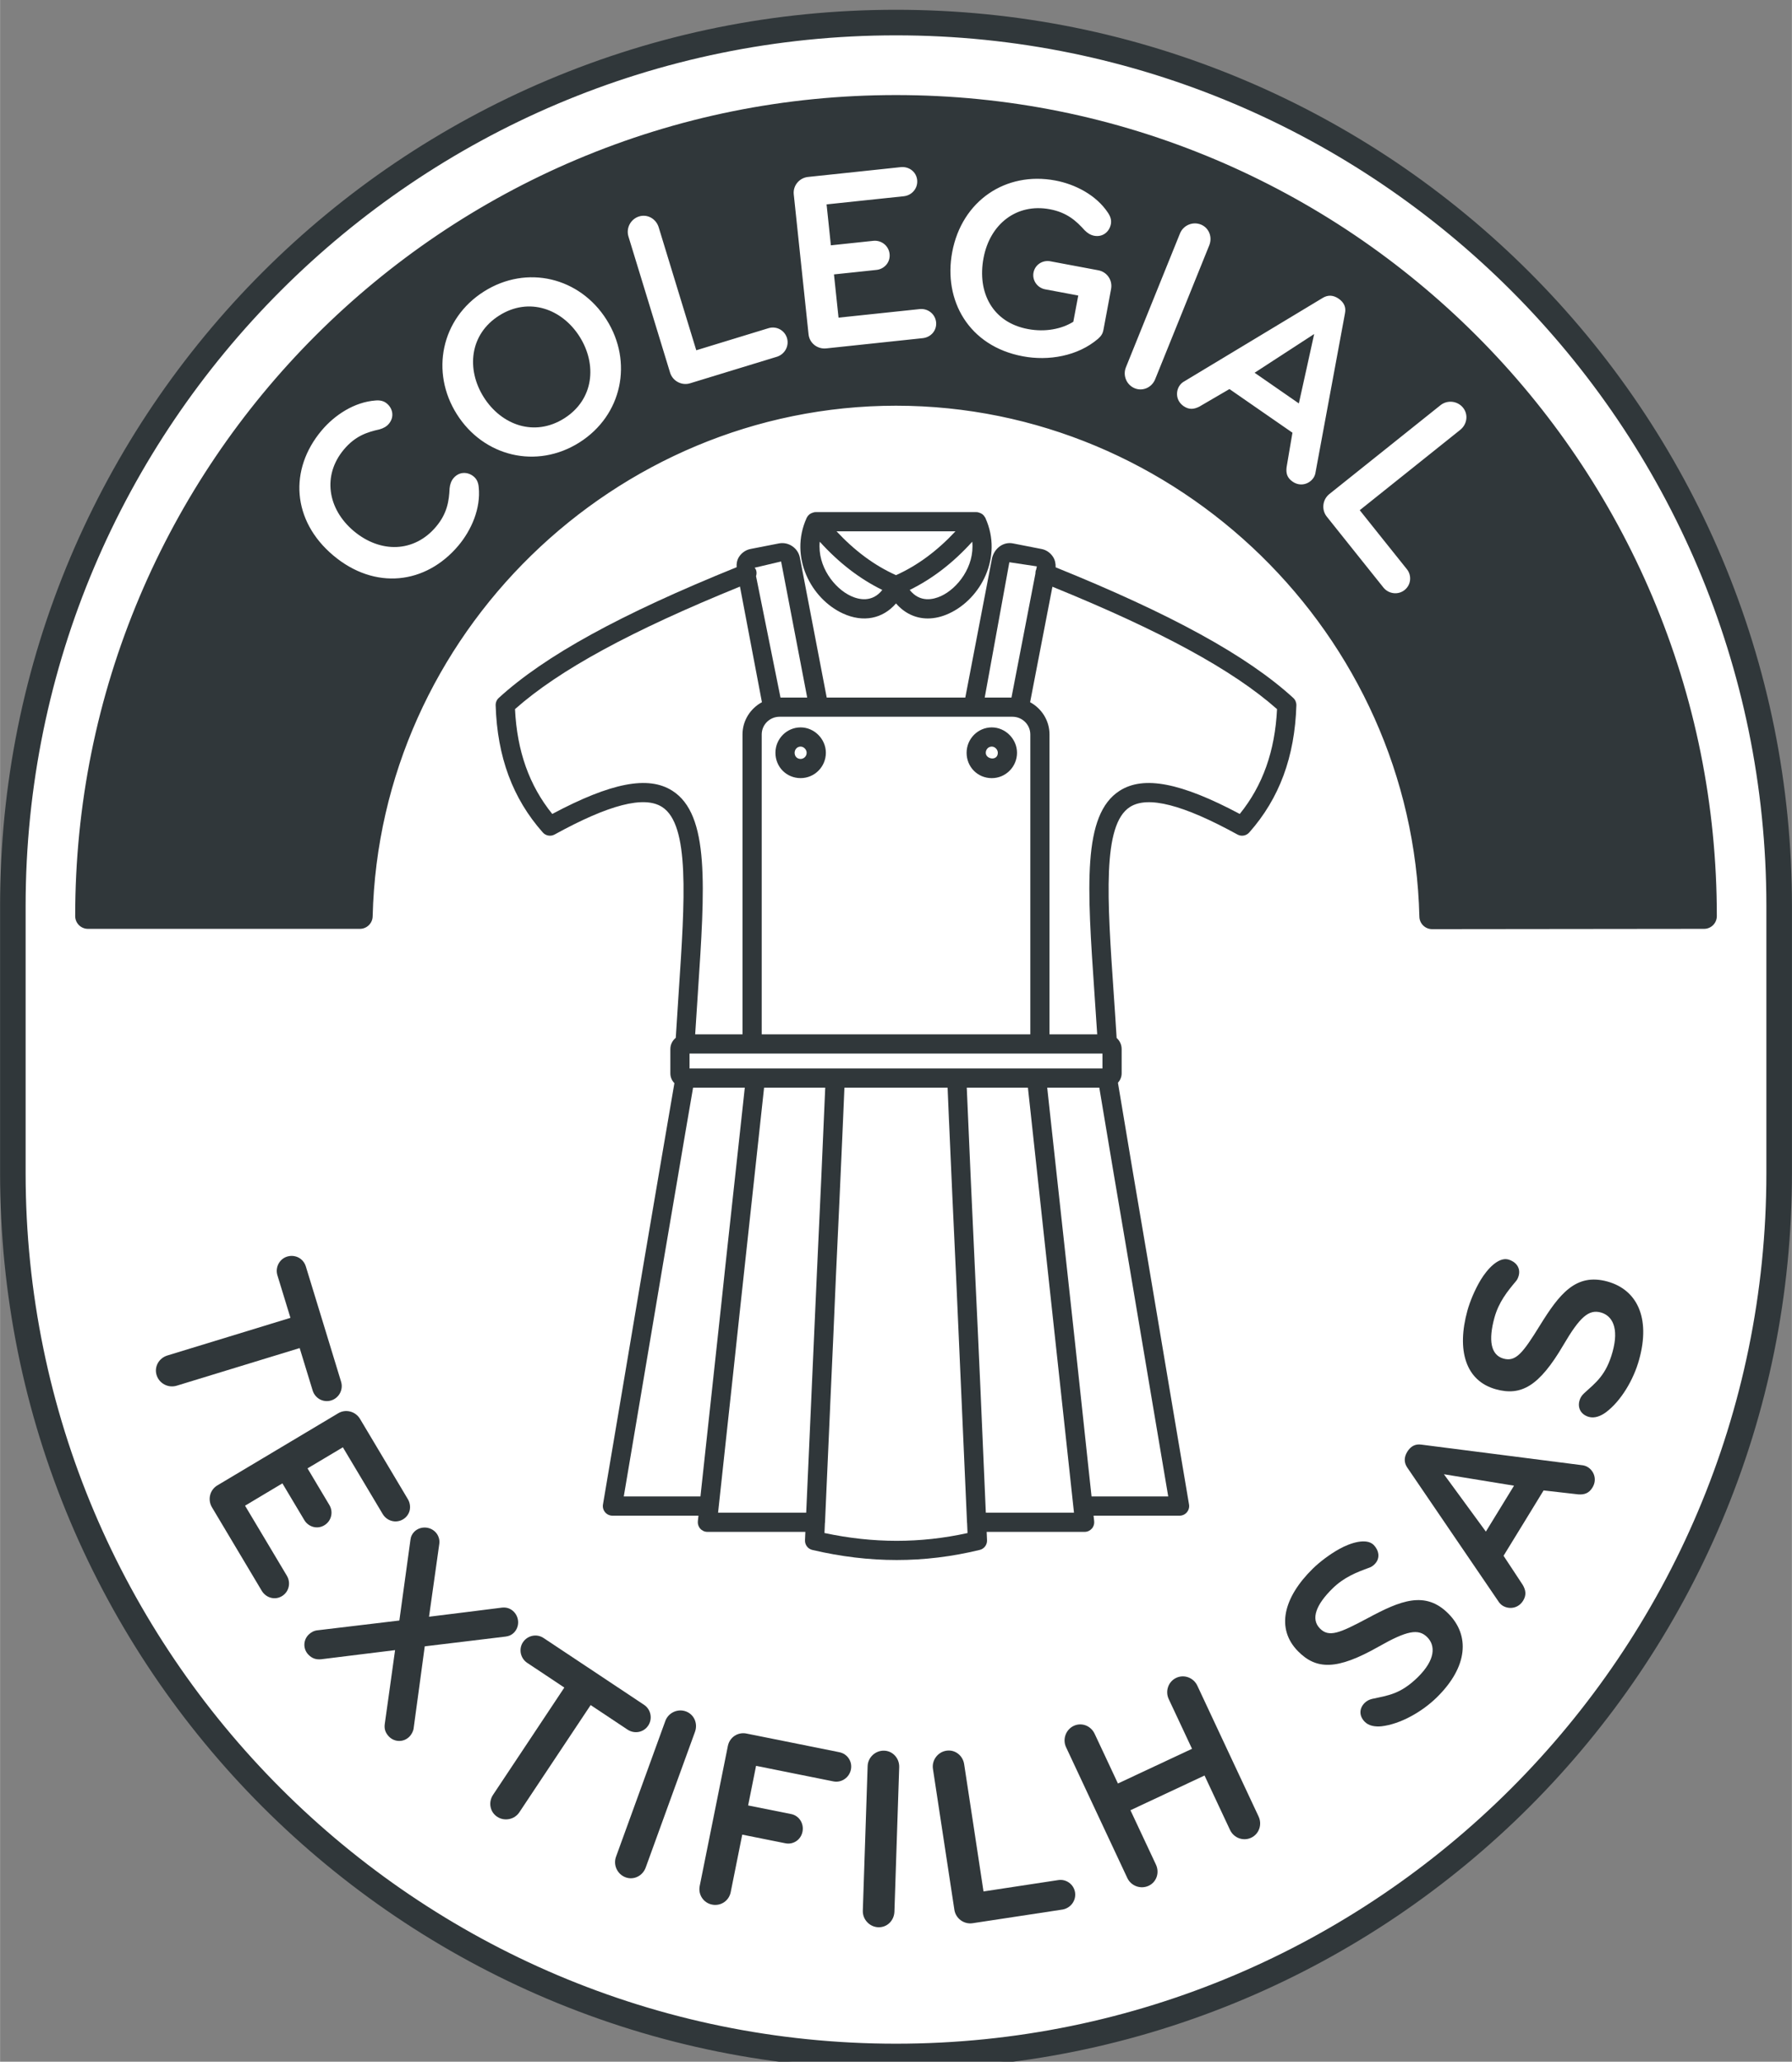 <?xml version="1.0" encoding="UTF-8"?>
<!DOCTYPE svg PUBLIC "-//W3C//DTD SVG 1.1//EN" "http://www.w3.org/Graphics/SVG/1.1/DTD/svg11.dtd">
<!-- Creator: CorelDRAW -->
<svg xmlns="http://www.w3.org/2000/svg" xml:space="preserve" width="8.467mm" height="9.739mm" version="1.1" style="shape-rendering:geometricPrecision; text-rendering:geometricPrecision; image-rendering:optimizeQuality; fill-rule:evenodd; clip-rule:evenodd"
viewBox="0 0 846.66 973.94"
 xmlns:xlink="http://www.w3.org/1999/xlink"
 xmlns:xodm="http://www.corel.com/coreldraw/odm/2003">
 <rect x="0" y="0" width="846.66" height="973.94" fill="#808080" stroke="none"/>
 <defs>
  <style type="text/css">
   <![CDATA[
    .fil1 {fill:#30373A;fill-rule:nonzero}
    .fil0 {fill:white;fill-rule:nonzero}
   ]]>
  </style>
 </defs>
 <g id="Capa_x0020_1">
  <g id="_2042847978176">
   <path class="fil0" d="M423.33 976.75l0 0c-57.08,0 -112.46,-11.19 -164.6,-33.24 -25.06,-10.6 -49.23,-23.71 -71.84,-38.99 -22.39,-15.12 -43.44,-32.49 -62.58,-51.63 -19.13,-19.13 -36.5,-40.19 -51.63,-62.58 -15.27,-22.6 -28.39,-46.78 -38.98,-71.83 -22.06,-52.14 -33.24,-107.52 -33.24,-164.6l0 -126.09c0,-57.09 11.18,-112.48 33.24,-164.6 10.59,-25.06 23.71,-49.23 38.98,-71.84 15.13,-22.39 32.5,-43.44 51.63,-62.58 19.14,-19.14 40.19,-36.51 62.58,-51.63 22.61,-15.27 46.78,-28.39 71.84,-39 52.14,-22.04 107.52,-33.23 164.6,-33.23 57.09,0 112.47,11.19 164.6,33.23 25.06,10.61 49.23,23.73 71.84,39 22.39,15.12 43.44,32.49 62.58,51.63 19.13,19.14 36.5,40.19 51.63,62.58 15.27,22.61 28.38,46.78 38.98,71.84 22.06,52.12 33.24,107.51 33.24,164.6l0 126.09c0,57.08 -11.18,112.46 -33.24,164.6 -10.6,25.05 -23.71,49.23 -38.98,71.83 -15.13,22.39 -32.5,43.45 -51.63,62.58 -19.14,19.14 -40.19,36.51 -62.58,51.63 -22.61,15.28 -46.78,28.39 -71.84,38.99 -52.13,22.05 -107.51,33.24 -164.6,33.24z"/>
   <path class="fil1" d="M423.33 16.7c-226.77,0 -411.26,184.48 -411.26,411.25l0 126.24c0,226.77 184.49,411.25 411.26,411.25l0 0c226.77,0 411.26,-184.48 411.26,-411.25l0 -126.24c0,-226.77 -184.49,-411.25 -411.26,-411.25zm0 960.82l0 0c-57.15,0 -112.59,-11.2 -164.78,-33.27 -25.09,-10.61 -49.28,-23.74 -71.91,-39.03 -22.42,-15.15 -43.5,-32.54 -62.65,-51.69 -19.15,-19.15 -36.55,-40.23 -51.69,-62.65 -15.29,-22.63 -28.42,-46.82 -39.04,-71.91 -22.07,-52.19 -33.26,-107.64 -33.26,-164.78l0 -126.24c0,-57.13 11.19,-112.58 33.26,-164.78 10.62,-25.08 23.75,-49.28 39.04,-71.91 15.14,-22.41 32.54,-43.5 51.69,-62.64 19.15,-19.16 40.23,-36.55 62.65,-51.7 22.63,-15.28 46.82,-28.42 71.91,-39.02 52.19,-22.08 107.63,-33.28 164.78,-33.28 57.15,0 112.59,11.2 164.78,33.28 25.09,10.6 49.28,23.74 71.92,39.02 22.41,15.15 43.49,32.54 62.64,51.7 19.16,19.14 36.55,40.23 51.69,62.64 15.3,22.63 28.43,46.83 39.03,71.91 22.08,52.2 33.28,107.65 33.28,164.78l0 126.24c0,57.14 -11.2,112.59 -33.28,164.78 -10.6,25.09 -23.73,49.28 -39.03,71.91 -15.14,22.42 -32.53,43.5 -51.69,62.65 -19.15,19.15 -40.23,36.54 -62.64,51.69 -22.64,15.29 -46.83,28.42 -71.92,39.03 -52.19,22.07 -107.63,33.27 -164.78,33.27z"/>
   <polygon class="fil1" points="592.77,176.09 603.23,183.34 613.68,190.58 617.31,174.19 620.92,157.79 606.84,166.94 "/>
   <path class="fil1" d="M256.99 145.79c-6.7,-1.97 -14.13,-1.18 -21.16,3.27 -7.03,4.45 -10.92,10.82 -12.02,17.71 -1.1,6.91 0.59,14.33 4.75,20.9 4.15,6.56 10.13,11.27 16.83,13.24 6.71,1.96 14.13,1.17 21.16,-3.27 7.04,-4.45 10.93,-10.81 12.03,-17.72 1.1,-6.89 -0.6,-14.33 -4.75,-20.89 -4.15,-6.56 -10.13,-11.27 -16.84,-13.24z"/>
   <path class="fil1" d="M689.93 203.07l-23.74 18.98 -23.74 18.97 11.14 13.95 11.16 13.95c1.18,1.48 1.67,3.32 1.48,5.1 -0.18,1.77 -1.05,3.47 -2.57,4.7 -1.54,1.22 -3.39,1.69 -5.17,1.49 -1.79,-0.2 -3.5,-1.06 -4.74,-2.52l-13.43 -16.8 -13.43 -16.82c-1.3,-1.62 -1.82,-3.65 -1.6,-5.57 0.21,-1.93 1.16,-3.78 2.78,-5.09l26.28 -21 26.27 -21c1.62,-1.29 3.64,-1.8 5.57,-1.59 1.93,0.23 3.78,1.17 5.09,2.79 1.29,1.63 1.77,3.59 1.51,5.47 -0.25,1.89 -1.24,3.69 -2.86,4.99zm-68.72 21.44c-0.17,0.47 -0.4,0.92 -0.68,1.31 -1.02,1.46 -2.56,2.51 -4.3,2.88 -1.75,0.38 -3.7,0.08 -5.51,-1.18 -1.31,-0.91 -2.1,-1.91 -2.53,-3.03 -0.42,-1.14 -0.47,-2.41 -0.29,-3.84l1.37 -8.12 1.39 -8.12 -14.89 -10.31 -14.88 -10.31 -7.12 4.15 -7.11 4.15c-1.25,0.63 -2.45,1.02 -3.67,1.03 -1.21,0.01 -2.45,-0.36 -3.76,-1.26 -1.81,-1.25 -2.77,-2.97 -3.04,-4.74 -0.26,-1.77 0.17,-3.58 1.18,-5.04 0.28,-0.4 0.61,-0.77 0.98,-1.1 0.38,-0.33 0.82,-0.64 1.3,-0.89l32.69 -19.7 32.68 -19.7c1.16,-0.69 2.36,-1.04 3.62,-1 1.24,0.06 2.54,0.5 3.84,1.4 1.31,0.92 2.2,1.94 2.69,3.08 0.5,1.14 0.59,2.4 0.32,3.77l-6.95 37.52 -6.95 37.53c-0.07,0.54 -0.2,1.05 -0.38,1.52zm-79.38 -41.19c-1.74,0.77 -3.76,0.89 -5.69,0.11 -1.92,-0.79 -3.36,-2.28 -4.12,-4.08 -0.76,-1.79 -0.84,-3.87 -0.07,-5.79l12.78 -31.65 12.79 -31.64c0.78,-1.93 2.28,-3.37 4.08,-4.13 1.78,-0.76 3.86,-0.84 5.79,-0.07 1.94,0.78 3.31,2.27 4.01,4.04 0.71,1.76 0.73,3.82 -0.04,5.75l-12.78 31.64 -12.79 31.65c-0.78,1.93 -2.22,3.38 -3.96,4.17zm-18.66 -37.23l-1.79 9.56c-0.19,1.02 -0.45,1.79 -0.87,2.45 -0.4,0.67 -0.95,1.26 -1.69,1.93 -4.83,4.14 -10.71,6.78 -16.88,8.09 -6.18,1.33 -12.66,1.33 -18.68,0.19 -12.81,-2.39 -22.21,-9.01 -27.89,-17.87 -5.67,-8.87 -7.61,-19.97 -5.48,-31.34 2.28,-12.15 8.61,-21.7 17.3,-27.68 8.68,-5.96 19.72,-8.35 31.39,-6.16 4.69,0.88 9.53,2.59 13.9,5.14 4.37,2.55 8.24,5.92 11.01,10.11 0.58,0.86 1.01,1.72 1.26,2.61 0.23,0.87 0.29,1.79 0.11,2.75 -0.34,1.8 -1.3,3.37 -2.67,4.38 -1.37,1.03 -3.17,1.5 -5.22,1.12 -0.84,-0.16 -1.63,-0.47 -2.37,-0.9 -0.74,-0.44 -1.45,-1 -2.13,-1.69 -1.96,-2.17 -4.02,-4.28 -6.62,-6.02 -2.6,-1.75 -5.74,-3.15 -9.82,-3.91 -7.88,-1.48 -14.97,0.28 -20.45,4.4 -5.49,4.12 -9.39,10.63 -10.88,18.62 -1.54,8.18 -0.48,15.79 3.07,21.75 3.54,5.96 9.54,10.26 17.91,11.82 4.09,0.77 8.08,0.77 11.72,0.14 3.66,-0.62 6.97,-1.87 9.72,-3.59l1.16 -6.19 1.17 -6.2 -7.82 -1.47 -7.83 -1.46c-1.8,-0.34 -3.35,-1.38 -4.36,-2.8 -1.01,-1.42 -1.48,-3.22 -1.14,-5.08 0.36,-1.93 1.46,-3.43 2.91,-4.38 1.45,-0.94 3.27,-1.32 5.07,-0.98l11.31 2.12 11.31 2.12c2.1,0.39 3.81,1.58 4.9,3.19 1.09,1.6 1.54,3.61 1.16,5.66l-1.79 9.57zm-82.45 11.2c-1.15,1.34 -2.84,2.26 -4.78,2.46l-22.8 2.42 -22.8 2.42c-2.07,0.21 -4.04,-0.41 -5.55,-1.6 -1.51,-1.2 -2.56,-2.96 -2.78,-5.04l-3.5 -33.07 -3.49 -33.07c-0.22,-2.08 0.44,-4.02 1.67,-5.5 1.22,-1.48 3.02,-2.51 5.09,-2.72l21.88 -2.31 21.89 -2.32c1.95,-0.2 3.8,0.34 5.2,1.42 1.4,1.08 2.38,2.7 2.58,4.65 0.2,1.95 -0.4,3.76 -1.55,5.13 -1.14,1.39 -2.82,2.33 -4.76,2.55l-18.25 1.92 -18.24 1.93 1.02 9.66 1.01 9.67 10.05 -1.06 10.02 -1.06c1.89,-0.2 3.7,0.38 5.1,1.49 1.4,1.11 2.37,2.77 2.57,4.72 0.21,1.93 -0.4,3.73 -1.53,5.07 -1.14,1.35 -2.8,2.27 -4.68,2.46l-10.03 1.07 -10.04 1.05 1.08 10.22 1.08 10.21 19.16 -2.02 19.14 -2.02c1.95,-0.21 3.79,0.36 5.2,1.47 1.41,1.11 2.39,2.77 2.6,4.71 0.2,1.94 -0.41,3.73 -1.56,5.09zm-69.43 7.73c-0.84,1.58 -2.28,2.85 -4.07,3.46l-20.59 6.29 -20.57 6.29c-1.99,0.62 -4.06,0.35 -5.78,-0.56 -1.71,-0.91 -3.09,-2.47 -3.7,-4.47l-9.83 -32.16 -9.84 -32.16c-0.61,-1.99 -0.34,-4.05 0.57,-5.77 0.92,-1.71 2.48,-3.09 4.47,-3.7 1.99,-0.61 3.99,-0.32 5.65,0.61 1.66,0.93 2.97,2.5 3.59,4.49l8.88 29.07 8.89 29.06 17.07 -5.22 17.08 -5.22c1.81,-0.55 3.7,-0.33 5.28,0.5 1.57,0.83 2.84,2.26 3.42,4.13 0.57,1.88 0.32,3.77 -0.52,5.36zm-78.82 17.65c-2.24,10.41 -8.6,19.93 -18.72,26.34 -10.13,6.41 -21.46,8.06 -31.82,5.64 -10.37,-2.44 -19.78,-8.97 -26.08,-18.94 -6.32,-9.97 -8.18,-21.27 -5.93,-31.69 2.24,-10.41 8.6,-19.92 18.72,-26.32 10.14,-6.41 21.46,-8.07 31.82,-5.65 10.37,2.44 19.78,8.97 26.08,18.95 6.31,9.96 8.18,21.27 5.93,31.67zm-68.41 62.28c-1.77,4.73 -4.43,9.14 -7.5,12.79 -7.72,9.17 -17.6,14.46 -28,15.39 -10.39,0.93 -21.31,-2.49 -31.11,-10.72 -9.79,-8.23 -15.03,-18.4 -15.9,-28.81 -0.87,-10.4 2.65,-21.04 10.37,-30.22 3.07,-3.66 6.95,-7.03 11.31,-9.58 4.37,-2.55 9.22,-4.26 14.23,-4.61 1.02,-0.09 1.99,-0.04 2.88,0.19 0.89,0.22 1.7,0.63 2.44,1.26 1.41,1.18 2.31,2.77 2.52,4.48 0.21,1.69 -0.26,3.49 -1.6,5.08 -0.54,0.66 -1.2,1.19 -1.94,1.62 -0.75,0.44 -1.58,0.77 -2.51,1.03 -2.86,0.63 -5.71,1.4 -8.51,2.8 -2.79,1.4 -5.56,3.45 -8.24,6.64 -5.16,6.13 -7.11,13.16 -6.21,19.97 0.88,6.8 4.62,13.39 10.85,18.63 6.24,5.23 13.37,7.79 20.22,7.51 6.86,-0.3 13.46,-3.43 18.62,-9.57 2.68,-3.17 4.21,-6.24 5.11,-9.24 0.9,-3 1.18,-5.93 1.31,-8.86 0.09,-0.96 0.28,-1.84 0.58,-2.65 0.3,-0.81 0.71,-1.54 1.26,-2.19 1.34,-1.6 3.04,-2.38 4.74,-2.46 1.71,-0.08 3.43,0.52 4.84,1.71 0.76,0.64 1.3,1.37 1.66,2.2 0.39,0.84 0.59,1.78 0.68,2.81 0.52,4.99 -0.35,10.06 -2.1,14.8zm556.64 36.84c-9.73,-22.98 -21.76,-45.16 -35.76,-65.88 -13.87,-20.55 -29.81,-39.86 -47.36,-57.4 -17.55,-17.55 -36.86,-33.48 -57.39,-47.36 -20.74,-14.01 -42.91,-26.04 -65.89,-35.76 -47.81,-20.22 -98.61,-30.48 -150.97,-30.48 -52.36,0 -103.15,10.26 -150.97,30.48 -22.98,9.72 -45.15,21.75 -65.88,35.76 -20.54,13.88 -39.85,29.81 -57.4,47.36 -17.55,17.54 -33.48,36.85 -47.36,57.4 -14,20.72 -26.03,42.9 -35.75,65.88 -20.23,47.82 -30.48,98.61 -30.48,150.96 0,3.34 2.7,6.04 6.03,6.04l128.49 0c3.27,0 5.95,-2.6 6.04,-5.89 3.23,-133.01 114.15,-241.24 247.28,-241.24 133.19,0 244.13,108.28 247.3,241.38 0.07,3.27 2.75,5.89 6.02,5.89l0.01 0 128.49 -0.14c3.34,0 6.03,-2.7 6.03,-6.04 0,-52.35 -10.26,-103.14 -30.48,-150.96z"/>
   <path class="fil1" d="M147.68 656.83l-3.06 -9.99 -3.06 -10.01 -29.07 8.89 -29.06 8.89c-2,0.6 -4.06,0.34 -5.77,-0.57 -1.73,-0.91 -3.1,-2.48 -3.71,-4.47 -0.61,-1.98 -0.32,-3.98 0.6,-5.64 0.93,-1.67 2.52,-2.98 4.5,-3.6l29.07 -8.88 29.08 -8.9 -3.08 -10.06 -3.08 -10.05c-0.57,-1.87 -0.33,-3.8 0.51,-5.4 0.84,-1.6 2.27,-2.87 4.09,-3.43 1.86,-0.57 3.79,-0.36 5.39,0.47 1.6,0.84 2.87,2.3 3.46,4.24l8.33 27.2 8.31 27.2c0.57,1.87 0.33,3.8 -0.52,5.4 -0.86,1.61 -2.32,2.89 -4.19,3.46 -1.81,0.55 -3.7,0.33 -5.29,-0.51 -1.57,-0.85 -2.86,-2.31 -3.45,-4.24z"/>
   <path class="fil1" d="M123.62 751.45l-11.75 -19.7 -11.75 -19.7c-1.07,-1.79 -1.33,-3.84 -0.88,-5.71 0.45,-1.87 1.62,-3.56 3.4,-4.63l28.58 -17.05 28.57 -17.05c1.79,-1.06 3.82,-1.28 5.69,-0.78 1.86,0.48 3.54,1.69 4.61,3.48l11.28 18.91 11.27 18.91c1.01,1.68 1.29,3.58 0.91,5.31 -0.4,1.72 -1.47,3.29 -3.15,4.29 -1.67,1 -3.58,1.21 -5.32,0.75 -1.74,-0.46 -3.29,-1.59 -4.3,-3.27l-9.4 -15.76 -9.41 -15.75 -8.34 4.98 -8.36 4.97 5.17 8.68 5.17 8.66c0.97,1.63 1.22,3.52 0.78,5.25 -0.42,1.74 -1.51,3.31 -3.2,4.31 -1.67,1.01 -3.55,1.2 -5.25,0.74 -1.7,-0.47 -3.23,-1.59 -4.19,-3.21l-5.18 -8.67 -5.17 -8.67 -8.82 5.26 -8.83 5.28 9.88 16.54 9.87 16.54c1,1.69 1.26,3.6 0.83,5.34 -0.41,1.75 -1.5,3.32 -3.18,4.33 -1.69,1.01 -3.56,1.2 -5.28,0.72 -1.7,-0.47 -3.24,-1.62 -4.25,-3.3z"/>
   <path class="fil1" d="M149.97 770.15l19.35 -2.31 19.34 -2.31 2.62 -19.05 2.62 -19.04c0.09,-0.77 0.28,-1.49 0.6,-2.14 0.31,-0.64 0.72,-1.23 1.24,-1.74 1.36,-1.32 3.16,-1.98 4.96,-1.96 1.81,0.03 3.62,0.73 4.99,2.13 0.73,0.74 1.25,1.63 1.57,2.59 0.32,0.95 0.42,1.97 0.28,2.96l-2.43 17.23 -2.43 17.23 17.27 -2.14 17.26 -2.17c1.09,-0.11 2.1,0 3.03,0.33 0.92,0.33 1.77,0.88 2.5,1.62 1.37,1.4 2.05,3.22 2.05,5.02 -0.01,1.82 -0.69,3.59 -2.05,4.93 -0.52,0.52 -1.11,0.92 -1.76,1.22 -0.65,0.29 -1.36,0.48 -2.14,0.57l-19.09 2.31 -19.09 2.3 -2.61 19.31 -2.63 19.31c-0.08,0.77 -0.34,1.52 -0.7,2.22 -0.36,0.7 -0.83,1.35 -1.41,1.91 -1.3,1.29 -3.01,1.95 -4.73,1.94 -1.71,0 -3.44,-0.67 -4.78,-2.01 -0.85,-0.87 -1.45,-1.8 -1.79,-2.79 -0.33,-1 -0.41,-2.08 -0.23,-3.29l2.44 -17.41 2.42 -17.4 -17.44 2.15 -17.44 2.16c-1.17,0.11 -2.23,0.04 -3.22,-0.29 -0.99,-0.34 -1.92,-0.92 -2.82,-1.84 -1.33,-1.35 -1.96,-3.09 -1.94,-4.8 0.03,-1.72 0.71,-3.42 2.03,-4.71 0.56,-0.56 1.21,-1.03 1.91,-1.38 0.71,-0.35 1.47,-0.58 2.25,-0.66z"/>
   <path class="fil1" d="M296.47 817.06l-8.72 -5.8 -8.7 -5.79 -16.84 25.31 -16.84 25.32c-1.14,1.74 -2.91,2.84 -4.82,3.22 -1.91,0.38 -3.96,0.06 -5.69,-1.1 -1.73,-1.15 -2.79,-2.88 -3.12,-4.75 -0.34,-1.88 0.05,-3.9 1.21,-5.63l16.84 -25.32 16.82 -25.32 -8.75 -5.83 -8.76 -5.82c-1.63,-1.08 -2.67,-2.72 -3.04,-4.49 -0.36,-1.77 -0.06,-3.67 0.98,-5.24 1.09,-1.64 2.71,-2.68 4.48,-3.05 1.76,-0.38 3.69,-0.06 5.36,1.07l23.69 15.74 23.69 15.76c1.64,1.08 2.66,2.72 3.02,4.5 0.36,1.79 0.05,3.7 -1.04,5.33 -1.06,1.59 -2.65,2.62 -4.41,2.97 -1.76,0.35 -3.68,0.03 -5.36,-1.08z"/>
   <path class="fil1" d="M295.58 886.85c-1.96,-0.71 -3.45,-2.16 -4.27,-3.93 -0.83,-1.75 -0.99,-3.83 -0.28,-5.78l11.65 -32.07 11.65 -32.08c0.71,-1.95 2.16,-3.44 3.92,-4.26 1.77,-0.83 3.85,-0.98 5.79,-0.27 1.95,0.71 3.39,2.14 4.16,3.88 0.76,1.73 0.86,3.79 0.16,5.75l-11.66 32.06 -11.64 32.08c-0.72,1.95 -2.1,3.47 -3.81,4.3 -1.7,0.85 -3.73,1.03 -5.67,0.32z"/>
   <path class="fil1" d="M393.79 841.53l-18.28 -3.67 -18.3 -3.68 -1.87 9.34 -1.88 9.37 10.19 2.04 10.19 2.04c1.86,0.38 3.38,1.5 4.34,3 0.96,1.51 1.36,3.4 0.97,5.32 -0.38,1.91 -1.47,3.47 -2.94,4.46 -1.46,0.98 -3.29,1.39 -5.14,1.01l-10.19 -2.04 -10.2 -2.04 -2.73 13.59 -2.73 13.61c-0.42,2.04 -1.59,3.71 -3.18,4.77 -1.59,1.05 -3.58,1.49 -5.62,1.08 -2.04,-0.4 -3.7,-1.59 -4.75,-3.17 -1.06,-1.59 -1.49,-3.58 -1.09,-5.61l6.66 -33.1 6.65 -33.08c0.42,-2.05 1.59,-3.71 3.17,-4.77 1.59,-1.05 3.58,-1.49 5.61,-1.08l21.94 4.4 21.95 4.42c1.92,0.39 3.47,1.47 4.46,2.96 0.98,1.47 1.39,3.33 1,5.25 -0.39,1.92 -1.52,3.5 -3.01,4.5 -1.5,1.02 -3.37,1.45 -5.22,1.08z"/>
   <path class="fil1" d="M414.98 910.43c-2.07,-0.07 -3.95,-0.99 -5.27,-2.42 -1.34,-1.42 -2.12,-3.33 -2.06,-5.42l1.14 -34.12 1.13 -34.13c0.06,-2.07 0.98,-3.95 2.4,-5.27 1.43,-1.34 3.35,-2.12 5.43,-2.06 2.08,0.07 3.88,0.99 5.15,2.41 1.28,1.42 2.01,3.35 1.94,5.42l-1.13 34.13 -1.13 34.12c-0.08,2.07 -0.93,3.95 -2.29,5.28 -1.37,1.34 -3.23,2.12 -5.31,2.06z"/>
   <path class="fil1" d="M459.54 908.52c-2.05,0.31 -4.05,-0.24 -5.62,-1.39 -1.57,-1.16 -2.7,-2.9 -3.01,-4.97l-5.06 -33.25 -5.06 -33.25c-0.32,-2.05 0.24,-4.06 1.4,-5.62 1.15,-1.57 2.9,-2.7 4.95,-3.01 2.06,-0.32 4.01,0.25 5.51,1.42 1.51,1.16 2.59,2.91 2.89,4.98l4.58 30.04 4.56 30.05 17.66 -2.69 17.65 -2.68c1.88,-0.3 3.71,0.2 5.16,1.25 1.44,1.05 2.49,2.65 2.79,4.58 0.29,1.94 -0.24,3.78 -1.3,5.23 -1.07,1.45 -2.67,2.49 -4.53,2.84l-21.29 3.24 -21.28 3.23z"/>
   <path class="fil1" d="M591.12 868.15c-1.88,0.88 -3.93,0.89 -5.74,0.22 -1.8,-0.67 -3.34,-2.04 -4.23,-3.93l-6.02 -12.84 -6.02 -12.85 -17.5 8.2 -17.5 8.2 6.02 12.84 6.03 12.86c0.87,1.87 0.96,3.93 0.35,5.74 -0.61,1.8 -1.91,3.36 -3.79,4.24 -1.88,0.88 -3.96,0.91 -5.79,0.25 -1.83,-0.66 -3.41,-2.02 -4.3,-3.91l-14.48 -30.9 -14.47 -30.9c-0.88,-1.88 -0.91,-3.96 -0.25,-5.79 0.66,-1.83 2.01,-3.41 3.9,-4.3 1.88,-0.87 3.91,-0.87 5.69,-0.19 1.77,0.69 3.29,2.07 4.17,3.95l5.51 11.74 5.49 11.74 17.5 -8.2 17.51 -8.19 -5.5 -11.75 -5.51 -11.74c-0.88,-1.88 -0.93,-3.95 -0.29,-5.76 0.62,-1.81 1.96,-3.38 3.83,-4.27 1.88,-0.88 3.94,-0.9 5.74,-0.23 1.8,0.68 3.36,2.05 4.24,3.93l14.47 30.91 14.48 30.9c0.88,1.88 0.94,3.94 0.31,5.76 -0.64,1.83 -1.96,3.39 -3.85,4.27z"/>
   <path class="fil1" d="M678.91 801.8c-3.54,3.47 -7.85,6.63 -12.39,9.05 -4.54,2.44 -9.32,4.12 -13.78,4.65 -1.56,0.16 -3.07,0.09 -4.44,-0.24 -1.35,-0.33 -2.56,-0.95 -3.5,-1.91 -1.33,-1.36 -2.02,-2.92 -2.02,-4.48 0,-1.56 0.66,-3.1 2.01,-4.43 0.48,-0.47 1,-0.87 1.58,-1.17 0.58,-0.31 1.2,-0.54 1.9,-0.71 3.81,-0.83 7.17,-1.39 10.6,-2.74 3.43,-1.35 6.93,-3.51 11.04,-7.53 4.18,-4.13 6.27,-7.85 6.83,-11.03 0.56,-3.19 -0.41,-5.84 -2.34,-7.81 -2.1,-2.13 -4.53,-2.91 -8.1,-2.22 -3.57,0.7 -8.27,2.86 -14.87,6.61 -9.96,5.66 -17.36,8.4 -23.34,8.61 -5.99,0.22 -10.55,-2.08 -14.84,-6.44 -5.23,-5.32 -6.95,-11.65 -5.63,-18.36 1.33,-6.71 5.69,-13.78 12.63,-20.6 1.58,-1.55 3.56,-3.24 5.75,-4.88 2.18,-1.63 4.57,-3.21 6.97,-4.53 2.56,-1.41 5.74,-2.72 8.69,-3.25 2.96,-0.52 5.71,-0.27 7.42,1.48 1.16,1.19 1.99,2.74 2.16,4.35 0.17,1.61 -0.32,3.29 -1.8,4.75 -0.35,0.34 -0.72,0.66 -1.14,0.94 -0.41,0.28 -0.88,0.51 -1.39,0.68 -2.91,1.06 -5.86,2.15 -8.77,3.67 -2.92,1.5 -5.79,3.43 -8.54,6.13 -3.89,3.81 -6.49,7.41 -7.56,10.61 -1.08,3.21 -0.64,6.01 1.6,8.29 2.1,2.14 4.38,2.72 7.84,1.87 3.44,-0.86 8.04,-3.16 14.79,-6.77 7.69,-4.13 14.49,-7.43 20.75,-8.29 6.24,-0.86 11.94,0.7 17.43,6.29 4.98,5.06 7.3,11.26 6.52,18.02 -0.77,6.77 -4.65,14.1 -12.06,21.39z"/>
   <path class="fil1" d="M682.22 696.43l9.92 13.55 9.91 13.54 6.65 -10.84 6.65 -10.85 -16.56 -2.7 -16.57 -2.7zm47.1 7.65l-9.45 15.44 -9.47 15.43 4.54 6.88 4.53 6.88c0.7,1.2 1.16,2.38 1.24,3.6 0.08,1.22 -0.22,2.46 -1.04,3.82 -1.16,1.87 -2.81,2.95 -4.57,3.3 -1.75,0.36 -3.58,0.03 -5.1,-0.89 -0.41,-0.26 -0.8,-0.57 -1.15,-0.94 -0.35,-0.35 -0.68,-0.76 -0.96,-1.23l-21.49 -31.54 -21.48 -31.54c-0.76,-1.11 -1.18,-2.3 -1.2,-3.55 -0.03,-1.25 0.36,-2.57 1.18,-3.92 0.84,-1.36 1.81,-2.3 2.92,-2.86 1.12,-0.55 2.36,-0.72 3.74,-0.52l37.86 4.84 37.86 4.85c0.55,0.04 1.06,0.14 1.54,0.3 0.48,0.15 0.93,0.35 1.35,0.61 1.51,0.92 2.64,2.41 3.11,4.13 0.47,1.72 0.28,3.68 -0.88,5.56 -0.83,1.36 -1.78,2.21 -2.89,2.69 -1.1,0.5 -2.36,0.62 -3.81,0.52l-8.19 -0.93 -8.19 -0.93z"/>
   <path class="fil1" d="M774.47 642.28c-1.32,4.77 -3.46,9.67 -6.18,14.04 -2.71,4.37 -5.99,8.22 -9.59,10.9 -1.27,0.92 -2.61,1.63 -3.96,2.02 -1.34,0.39 -2.69,0.46 -3.99,0.11 -1.83,-0.51 -3.2,-1.53 -3.98,-2.87 -0.79,-1.35 -1,-3.02 -0.49,-4.84 0.19,-0.65 0.44,-1.25 0.79,-1.8 0.33,-0.57 0.77,-1.07 1.29,-1.56 2.88,-2.64 5.51,-4.79 7.79,-7.68 2.29,-2.89 4.25,-6.5 5.78,-12.05 1.56,-5.65 1.51,-9.92 0.4,-12.95 -1.11,-3.04 -3.27,-4.84 -5.93,-5.58 -2.88,-0.8 -5.38,-0.25 -8.12,2.13 -2.74,2.39 -5.71,6.6 -9.56,13.16 -5.78,9.88 -10.82,15.95 -15.88,19.13 -5.08,3.17 -10.17,3.48 -16.06,1.85 -7.19,-1.99 -11.85,-6.61 -14.05,-13.07 -2.22,-6.46 -1.98,-14.77 0.61,-24.15 0.59,-2.12 1.46,-4.57 2.53,-7.08 1.08,-2.51 2.36,-5.07 3.77,-7.42 1.52,-2.49 3.6,-5.22 5.9,-7.16 2.29,-1.92 4.8,-3.07 7.15,-2.42 1.6,0.45 3.09,1.37 4.05,2.67 0.95,1.31 1.36,3.02 0.81,5.02 -0.14,0.46 -0.3,0.93 -0.51,1.37 -0.22,0.46 -0.49,0.88 -0.87,1.29 -1.98,2.37 -3.99,4.79 -5.75,7.56 -1.77,2.76 -3.29,5.86 -4.32,9.57 -1.45,5.26 -1.9,9.66 -1.24,12.97 0.68,3.31 2.48,5.52 5.54,6.37 2.89,0.79 5.16,0.16 7.71,-2.31 2.55,-2.46 5.39,-6.75 9.41,-13.26 4.59,-7.41 8.83,-13.67 13.81,-17.54 4.96,-3.88 10.67,-5.38 18.22,-3.29 6.83,1.9 11.96,6.1 14.67,12.34 2.71,6.24 3.03,14.51 0.25,24.53z"/>
   <path class="fil1" d="M585.76 384.51c-27.82,-14.81 -45.44,-18.2 -56.76,-10.95 -17.68,11.31 -15.37,45.12 -11.86,96.26 0.42,6.05 0.85,12.32 1.26,18.81l-22.54 0 0 -141.68c0,-6.59 -3.74,-12.27 -9.16,-15.23l10.54 -54.55c51.26,20.85 85.26,39.34 106.13,57.82 -0.96,19.81 -6.74,36.08 -17.61,49.52zm-42.38 271.61l8.58 50.8 -36.23 0 -1.38 -12.72 -2.39 -22.34c-2.81,-26.13 -5.41,-50.58 -7.95,-73.48l-8.28 -75.79 -0.95 -8.79 24.61 0c4.22,25.33 8.81,52.7 13.93,82.61 3.14,18.75 6.49,38.63 10.06,59.71zm-77.61 58.46c-1.76,-41.05 -3.39,-78.41 -5.02,-112.28 -0.39,-8.38 -0.77,-16.58 -1.14,-24.61 -0.05,-1.03 -0.1,-2.02 -0.14,-3.03 -0.32,-6.74 -0.61,-13.38 -0.91,-19.86 -0.63,-14.23 -1.24,-27.9 -1.79,-41l28.89 0 0.83 7.59 18.69 172.36 2.25 20.83 -41.66 0zm-76.24 9.61c0.07,-1.62 0.15,-3.15 0.21,-4.76 0.01,-0.04 0.04,-0.07 0.04,-0.11l2.38 -53.61c0.03,-0.79 0.07,-1.65 0.1,-2.44 0.98,-21.3 1.89,-41.47 2.69,-60.54 1.18,-24.86 2.25,-48.15 3.2,-70.05 0.17,-3.86 0.33,-7.57 0.49,-11.34 0.11,-2.5 0.22,-5.08 0.32,-7.54l48.75 0c0.2,4.7 0.41,9.58 0.61,14.42 0.05,1.18 0.11,2.32 0.16,3.49 0.96,22.19 2.03,45.8 3.23,71.02 0,0.08 0,0.15 0.01,0.23l5.17 116.36c0,0.05 0.03,0.09 0.03,0.13 0.08,1.61 0.14,3.14 0.21,4.76 -22.36,4.91 -44.54,4.89 -67.6,-0.02zm-50.27 -9.61l3.69 -34.13c2.33,-21.37 4.53,-41.63 6.57,-60.84l10.93 -100.76 0.55 -5.05 28.89 0c-1.14,27.1 -2.47,56.53 -3.98,88.51l-2.43 54.41c-0.09,2.08 -0.18,4.04 -0.27,6.15 -0.75,16.49 -1.53,33.84 -2.31,51.71l-41.64 0zm-36.52 -55.22c3.76,-22.27 7.32,-43.24 10.61,-62.93l6.66 -39.08c2.57,-15.19 5.03,-29.68 7.44,-43.55l24.43 0 -0.81 7.51 -8.41 77.09c-0.6,5.67 -1.21,11.45 -1.84,17.31l-9.89 91.21 -36.23 0 8.04 -47.56zm14.92 -285.8c-11.35,-7.25 -28.92,-3.86 -56.75,10.95 -10.87,-13.44 -16.65,-29.7 -17.6,-49.52 20.87,-18.52 54.93,-37.01 106.29,-57.89l10.38 54.62c-5.43,2.95 -9.18,8.64 -9.18,15.23l0 141.68 -22.36 0c0.4,-6.59 0.83,-12.94 1.24,-19.07 3.41,-51.02 5.66,-84.72 -12.02,-96zm51.38 -108.32l12.33 64.28 -12.62 0 -11.55 -57.34c0.31,-0.97 0.36,-2.03 -0.05,-3.05 -0.14,-0.36 -0.4,-0.64 -0.62,-0.94l12.51 -2.95zm117.75 223.39l-126.91 0 0 -141.68c0,-4.61 3.77,-8.36 8.43,-8.36l18.53 0 72.98 0 18.55 0c4.64,0 8.42,3.75 8.42,8.36l0 141.68zm34.1 16.11l-31.16 0 -37.69 0 -57.42 0 -37.69 0 -31.16 0 0 -7.05 29.57 0 135.98 0 29.57 0 0 7.05zm-44 -239.14l12.98 1.95 -0.29 1.48c-0.02,0.04 -0.05,0.07 -0.07,0.1 -0.24,0.62 -0.33,1.24 -0.31,1.86l-11.31 58.53 -12.64 0 11.64 -63.92zm134.15 64.1c-21.79,-19.93 -57.6,-39.58 -112.28,-61.7 0.06,-1.78 -0.3,-3.58 -1.33,-5.08 -1.3,-1.92 -3.24,-3.2 -5.43,-3.59l-13.34 -2.61c-4.36,-0.91 -8.64,1.98 -9.92,6.8l-12.67 66 -65.48 0 -12.65 -65.96c-0.41,-2.25 -1.68,-4.23 -3.62,-5.53 -1.86,-1.28 -4.17,-1.73 -6.29,-1.32l-13.31 2.6c-2.34,0.43 -4.39,1.85 -5.64,3.87 -0.94,1.54 -1.17,3.24 -1.04,4.77 -54.76,22.13 -90.62,41.81 -112.41,61.75 -0.98,0.89 -1.51,2.16 -1.47,3.49 0.76,24.36 8.04,44.01 22.28,60.07 1.4,1.59 3.73,1.98 5.58,0.96 25.72,-14.14 42.33,-18.42 50.77,-13.01 13.15,8.37 10.81,43.41 7.85,87.74 -0.45,6.8 -0.92,13.97 -1.37,21.31 -1.53,1.26 -2.56,3.11 -2.56,5.32l0 11.46c0,1.84 0.73,3.46 1.91,4.65 -2.44,14.08 -4.93,28.72 -7.56,44.15l-6.65 39.08c-3.29,19.7 -6.84,40.67 -10.61,62.93l-8.93 52.87c-0.22,1.31 0.15,2.65 1.01,3.67 0.86,1.03 2.13,1.61 3.46,1.61l40.65 0 -0.29 2.63c-0.13,1.27 0.28,2.56 1.14,3.5 0.85,0.97 2.07,1.52 3.37,1.52l46.29 0c-0.06,1.33 -0.12,2.59 -0.17,3.94 -0.1,2.17 1.36,4.11 3.47,4.6 13.52,3.17 26.72,4.76 39.85,4.76 13.12,0 26.13,-1.59 39.23,-4.77 2.1,-0.51 3.56,-2.43 3.46,-4.59 -0.06,-1.35 -0.11,-2.61 -0.17,-3.94l46.3 0c1.29,0 2.51,-0.55 3.37,-1.52 0.86,-0.94 1.27,-2.23 1.13,-3.5l-0.29 -2.63 40.64 0c1.34,0 2.61,-0.58 3.46,-1.61 0.86,-1.02 1.23,-2.36 1.01,-3.67l-9.47 -56.11c-3.57,-21.07 -6.92,-40.94 -10.06,-59.72 -5.19,-30.24 -9.81,-57.82 -14.06,-83.39 1.06,-1.19 1.75,-2.73 1.75,-4.46l0 -11.46c0,-2.14 -0.94,-3.97 -2.37,-5.24 -0.44,-7.27 -0.93,-14.4 -1.39,-21.13 -3.05,-44.48 -5.47,-79.61 7.69,-88 8.43,-5.39 25.04,-1.13 50.79,13.01 1.83,1.02 4.15,0.63 5.57,-0.96 14.23,-16.07 21.51,-35.71 22.27,-60.07 0.03,-1.33 -0.5,-2.6 -1.47,-3.49z"/>
   <path class="fil1" d="M465.75 355.61c0,-1.43 1.06,-2.92 2.84,-2.92 1.49,0 2.85,1.39 2.85,2.92 0,4 -5.7,3.14 -5.69,0zm2.84 -11.99c-6.55,0 -11.9,5.38 -11.9,11.99 0,6.71 5.22,11.98 11.9,11.98 6.57,0 11.92,-5.37 11.92,-11.98 0,-6.49 -5.46,-11.99 -11.92,-11.99z"/>
   <path class="fil1" d="M378.27 358.52c-1.67,0 -2.84,-1.19 -2.84,-2.91 0,-1.44 1.06,-2.92 2.84,-2.92 1.48,0 2.84,1.4 2.84,2.92 0,1.8 -1.47,2.91 -2.84,2.91zm0 -14.9c-6.56,0 -11.91,5.38 -11.91,11.99 0,6.72 5.23,11.97 11.91,11.97 6.57,0 11.92,-5.36 11.92,-11.97 0,-6.5 -5.47,-11.99 -11.92,-11.99z"/>
   <path class="fil1" d="M444.63 281.57c-3.69,1.69 -9.99,3.22 -14.82,-2.88 10.79,-5.31 20.54,-12.83 29.55,-22.79 1.18,11.7 -6.95,22.09 -14.73,25.67zm-49.4 -30.58l56.2 0c-8.61,9.21 -17.85,16.11 -28.09,20.72 -10.26,-4.61 -19.5,-11.51 -28.11,-20.72zm6.82 30.58c-7.79,-3.58 -15.91,-13.97 -14.75,-25.67 9.03,9.96 18.78,17.5 29.56,22.79 -4.81,6.1 -11.15,4.57 -14.81,2.88zm-3.81 8.23c9.64,4.43 18.86,2.49 25.1,-4.74 4,4.63 9.24,7.1 15.01,7.1 3.23,0 6.63,-0.77 10.06,-2.36 15.04,-6.93 25.46,-26.63 17.21,-44.99 -0.03,-0.05 -0.04,-0.1 -0.06,-0.17 -0.01,-0.02 -0.01,-0.05 -0.02,-0.07 -0.03,-0.07 -0.11,-0.11 -0.15,-0.17 -0.29,-0.55 -0.67,-1.01 -1.14,-1.4 -0.16,-0.13 -0.31,-0.22 -0.49,-0.33 -0.44,-0.27 -0.9,-0.44 -1.41,-0.56 -0.14,-0.03 -0.25,-0.14 -0.39,-0.16 -0.09,-0.01 -0.15,0.04 -0.23,0.03 -0.11,-0.01 -0.2,-0.06 -0.31,-0.06l-76.17 0c-0.12,0 -0.21,0.05 -0.32,0.06 -0.08,0.01 -0.15,-0.04 -0.22,-0.03 -0.15,0.02 -0.25,0.13 -0.39,0.16 -0.52,0.12 -0.99,0.29 -1.42,0.56 -0.17,0.11 -0.33,0.2 -0.49,0.33 -0.46,0.38 -0.85,0.83 -1.13,1.39 -0.04,0.07 -0.12,0.1 -0.15,0.18 -0.01,0.02 -0.02,0.05 -0.03,0.07 -0.02,0.05 -0.03,0.11 -0.05,0.16 -8.26,18.39 2.16,38.07 17.19,45z"/>
  </g>
 </g>
</svg>
